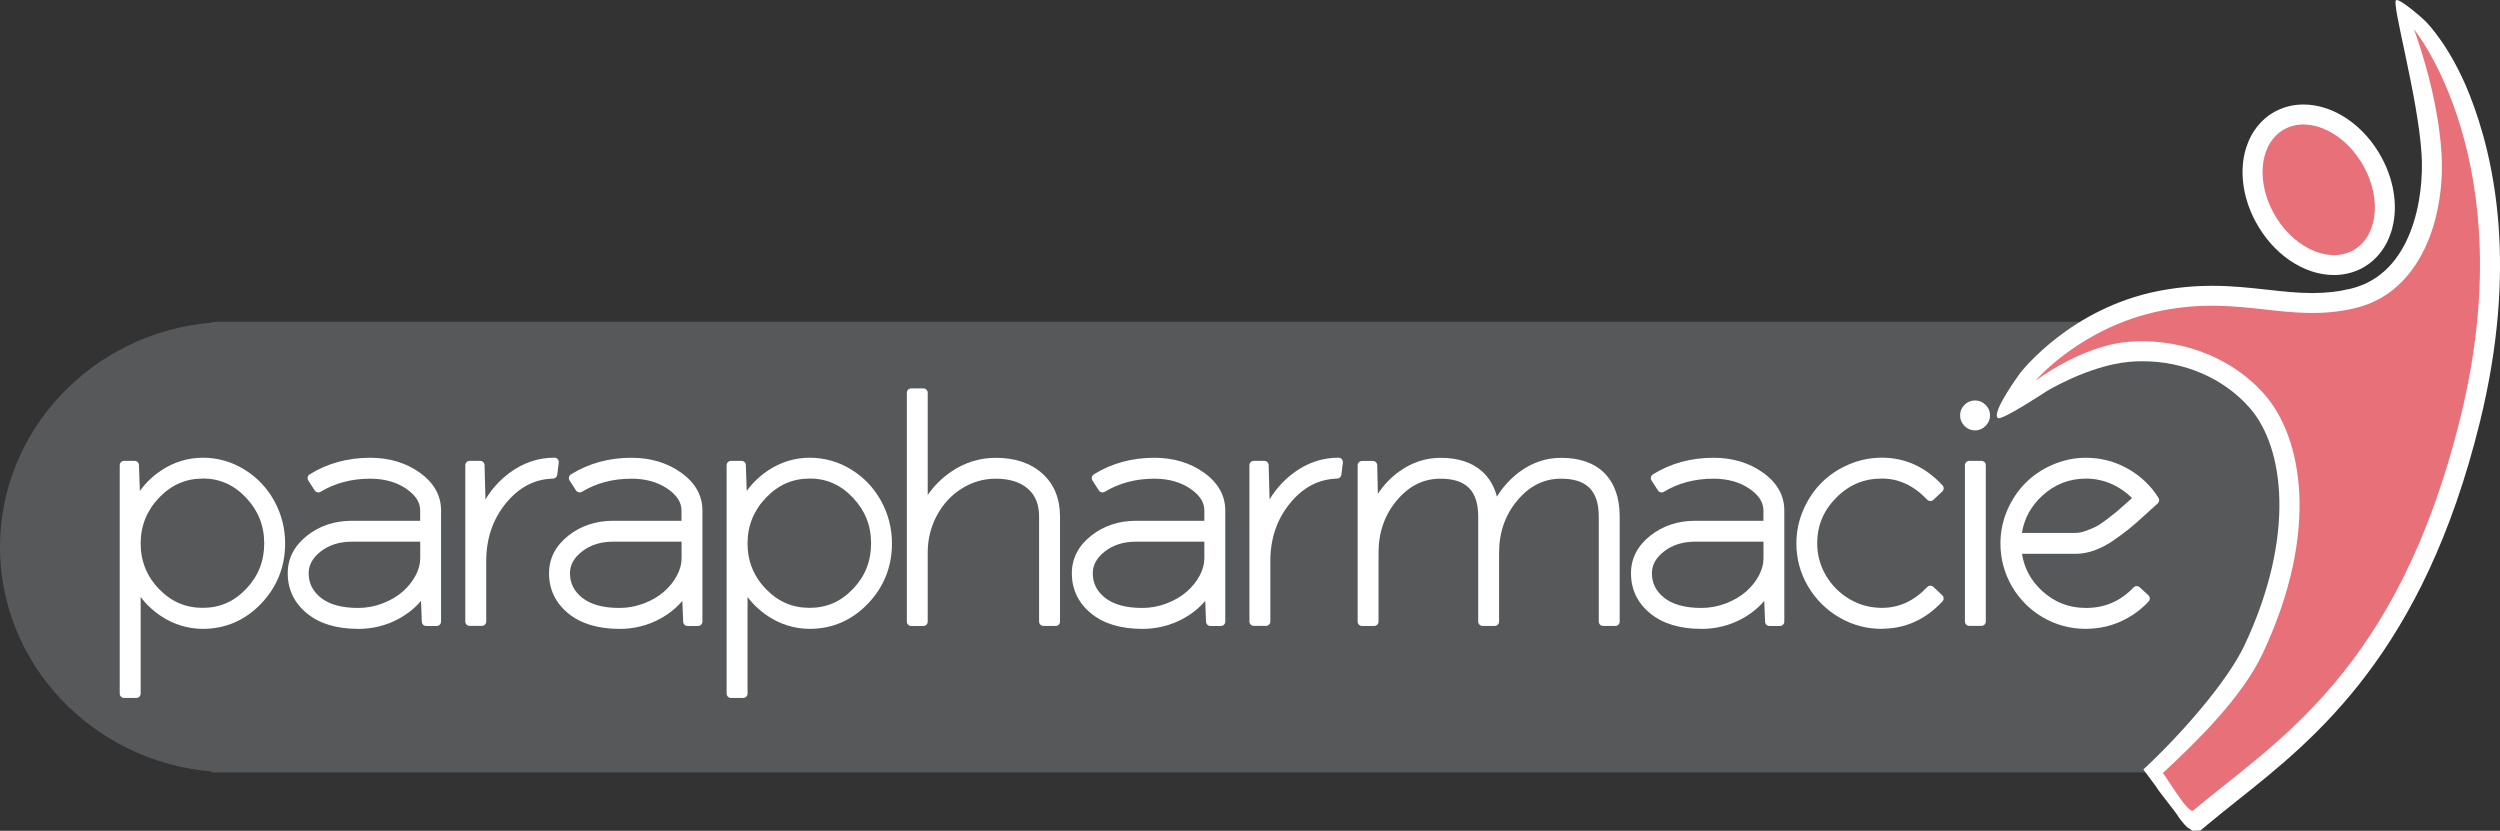 <?xml version="1.0" encoding="UTF-8"?><svg id="Layer_2" xmlns="http://www.w3.org/2000/svg" viewBox="0 0 517.4 171.94"><rect x="0" y="0" width="517.4" height="171.94" fill="#333333" stroke="none"/><defs><style>.cls-1{fill:#fff;}.cls-2{fill:#56585a;}.cls-3{fill:#e87179;}</style></defs><g id="Layer_1-2"><path class="cls-2" d="M496.15,113.22c0-23.86-19.04-43.4-43.17-45.09v-.13H45.15v.09C20.75,69.51,1.4,89.17,1.4,113.22s19.34,43.71,43.75,45.14v.09h2.81s.02,0,.02,0,.02,0,.02,0h401.53s.02,0,.02,0c0,0,.02,0,.02,0h3.39v-.13c24.13-1.7,43.17-21.23,43.17-45.09"/><path class="cls-2" d="M449.57,159.85H43.75v-.19C19.11,157.56,0,137.41,0,113.22s19.11-44.34,43.75-46.44v-.1l1.4-.09h409.23v.25c24.31,2.36,43.17,22.49,43.17,46.38s-18.86,44.02-43.17,46.38v.24h-4.81ZM449.61,157.04l1.97-.04,1.3-.09c23.48-1.65,41.87-20.84,41.87-43.69s-18.39-42.04-41.87-43.69l-1.3-.13H45.93l-.69.09c-23.79,1.39-42.43,20.6-42.43,43.74s18.64,42.35,42.43,43.74l1.32.09h403.05Z"/><path class="cls-1" d="M41.94,98.15c-3.74,0-6.97,1.41-9.68,4.24-2.71,2.83-4.06,6.19-4.06,10.08s1.35,7.27,4.05,10.06c2.7,2.8,5.93,4.19,9.69,4.19s6.98-1.4,9.64-4.19c2.66-2.79,4-6.15,4-10.06s-1.34-7.25-4.01-10.08c-2.68-2.83-5.88-4.24-9.63-4.24M41.94,95.63c2.93,0,5.64.76,8.13,2.28,2.49,1.52,4.46,3.58,5.89,6.17,1.43,2.59,2.14,5.39,2.14,8.39,0,4.61-1.58,8.55-4.73,11.84-3.15,3.29-6.96,4.93-11.43,4.93-2.9-.02-5.57-.83-8.01-2.42-2.44-1.59-4.33-3.69-5.66-6.31h-.07v23.03h-2.52v-47.27h2.18l.27,8.05h.2c1.34-2.6,3.22-4.7,5.65-6.28,2.43-1.59,5.08-2.39,7.96-2.41"/><path class="cls-1" d="M28.2,144.45h-2.52c-.5,0-.9-.41-.9-.9v-47.27c0-.5.41-.9.9-.9h2.18c.49,0,.89.39.9.87l.18,5.36c1.23-1.71,2.75-3.15,4.54-4.32,2.56-1.67,5.41-2.54,8.45-2.56,3.1-.01,5.98.81,8.61,2.42,2.62,1.6,4.71,3.79,6.21,6.5,1.5,2.72,2.26,5.68,2.26,8.82,0,4.83-1.68,9.02-4.98,12.47-3.32,3.46-7.38,5.21-12.08,5.21-3.07-.02-5.93-.89-8.51-2.57-1.69-1.1-3.14-2.45-4.33-4.03v20c0,.5-.41.9-.9.9ZM26.59,142.64h.71v-22.13c0-.5.41-.9.9-.9.34,0,.72.19.87.49,1.26,2.46,3.06,4.46,5.35,5.96,2.28,1.49,4.81,2.25,7.52,2.27,4.24,0,7.77-1.52,10.77-4.65,2.97-3.1,4.48-6.87,4.48-11.21,0-2.83-.68-5.5-2.03-7.95-1.34-2.44-3.22-4.4-5.56-5.83-2.34-1.43-4.91-2.15-7.66-2.15-2.69.02-5.2.78-7.47,2.27-2.28,1.49-4.08,3.49-5.34,5.94-.16.3-.47.49-.8.49h-.2c-.49,0-.89-.39-.9-.87l-.24-7.18h-.4v45.46ZM41.94,127.63c-4,0-7.48-1.5-10.34-4.47-2.85-2.96-4.3-6.55-4.3-10.69s1.45-7.72,4.32-10.7c2.87-3,6.35-4.52,10.33-4.52s7.44,1.52,10.28,4.53c2.83,2.99,4.26,6.59,4.26,10.7s-1.43,7.73-4.25,10.69c-2.83,2.97-6.29,4.47-10.3,4.47ZM41.94,99.05c-3.52,0-6.47,1.3-9.02,3.96-2.53,2.64-3.81,5.82-3.81,9.45s1.24,6.79,3.79,9.43c2.54,2.63,5.5,3.91,9.04,3.91s6.48-1.28,8.99-3.91c2.52-2.64,3.75-5.73,3.75-9.44s-1.27-6.82-3.77-9.46c-2.52-2.66-5.45-3.96-8.97-3.96Z"/><path class="cls-1" d="M87.87,111.19h-15.02c-2.79,0-5.14.74-7.03,2.23-1.9,1.48-2.84,3.22-2.84,5.22,0,2.33.96,4.27,2.88,5.79,1.92,1.53,4.67,2.29,8.26,2.29,1.86,0,3.66-.34,5.4-1,1.74-.67,3.21-1.53,4.41-2.58,1.2-1.05,2.16-2.25,2.88-3.59.72-1.34,1.07-2.66,1.07-3.98v-4.38ZM74.11,129.24c-4.25,0-7.58-1-10.01-3-2.43-2-3.64-4.54-3.64-7.61,0-2.79,1.22-5.15,3.66-7.07,2.44-1.93,5.35-2.89,8.74-2.89h15.02v-3.05c0-1.98-1.09-3.73-3.27-5.23-2.18-1.5-4.84-2.25-7.97-2.25-4.04,0-7.62.95-10.73,2.84l-1.33-2.06c3.52-2.2,7.54-3.3,12.06-3.3,3.75,0,6.98.96,9.69,2.88,2.71,1.92,4.07,4.29,4.07,7.1v23.02h-2.18l-.27-6.87h-.07c-1.34,2.28-3.24,4.09-5.69,5.45-2.45,1.35-5.14,2.03-8.07,2.03"/><path class="cls-1" d="M74.11,130.15c-4.44,0-8-1.08-10.59-3.21-2.64-2.17-3.97-4.96-3.97-8.3,0-3.07,1.35-5.68,4-7.78,2.59-2.05,5.72-3.08,9.3-3.08h14.11v-2.14c0-1.68-.94-3.15-2.88-4.48-2.02-1.39-4.53-2.09-7.46-2.09-3.85,0-7.3.91-10.26,2.71-.42.26-.97.13-1.23-.28l-1.33-2.06c-.13-.2-.18-.45-.12-.69.05-.24.2-.44.4-.57,3.65-2.28,7.87-3.44,12.54-3.44,3.92,0,7.36,1.02,10.21,3.05,2.95,2.09,4.45,4.73,4.45,7.84v23.02c0,.5-.41.9-.9.9h-2.18c-.49,0-.88-.38-.9-.87l-.17-4.32c-1.23,1.45-2.74,2.67-4.51,3.65-2.58,1.42-5.44,2.15-8.51,2.15ZM72.85,109.58c-3.16,0-5.91.91-8.18,2.7-2.23,1.76-3.32,3.84-3.32,6.36,0,2.81,1.08,5.07,3.31,6.91,2.25,1.85,5.43,2.79,9.44,2.79,2.76,0,5.33-.65,7.63-1.92,2.3-1.27,4.09-2.99,5.34-5.12.16-.28.46-.45.78-.45.49,0,.95.38.97.87l.24,6h.4v-22.12c0-2.53-1.2-4.61-3.68-6.36-2.54-1.8-5.63-2.71-9.17-2.71-3.99,0-7.61.91-10.79,2.69l.35.55c3.06-1.68,6.57-2.53,10.43-2.53,3.3,0,6.16.81,8.48,2.41,2.43,1.67,3.66,3.68,3.66,5.97v3.05c0,.5-.41.9-.9.9h-15.02ZM74.11,127.63c-3.78,0-6.75-.84-8.82-2.49-2.14-1.7-3.22-3.89-3.22-6.5,0-2.28,1.07-4.27,3.19-5.93,2.05-1.6,4.6-2.42,7.59-2.42h15.02c.5,0,.9.41.9.9v4.38c0,1.46-.4,2.94-1.18,4.4-.76,1.43-1.8,2.72-3.08,3.84-1.28,1.12-2.85,2.04-4.68,2.75-1.84.71-3.76,1.06-5.72,1.06ZM72.85,112.1c-2.57,0-4.75.68-6.47,2.03-1.68,1.32-2.5,2.79-2.5,4.5,0,2.06.83,3.73,2.54,5.09,1.75,1.39,4.33,2.1,7.69,2.1,1.74,0,3.45-.32,5.07-.94,1.63-.63,3.02-1.44,4.14-2.42,1.11-.97,2.01-2.09,2.68-3.33.64-1.2.97-2.39.97-3.55v-3.48h-14.11Z"/><path class="cls-1" d="M114.74,95.63l-.31,2.52c-4.07.11-7.53,1.91-10.4,5.4-2.87,3.49-4.31,7.68-4.31,12.58v12.5h-2.52v-32.35h2.18l.27,10.39h.14c1.41-3.34,3.45-6.01,6.13-8.02,2.68-2.01,5.62-3.01,8.82-3.01"/><path class="cls-1" d="M99.72,129.53h-2.52c-.5,0-.9-.41-.9-.9v-32.35c0-.5.41-.9.9-.9h2.18c.49,0,.89.39.9.88l.19,7.09c1.31-2.15,2.95-3.96,4.91-5.43,2.82-2.12,5.98-3.2,9.36-3.2.26,0,.51.11.68.31.17.19.25.45.22.71l-.31,2.52c-.05.44-.43.78-.87.79-3.83.11-7.01,1.77-9.73,5.07-2.72,3.3-4.1,7.34-4.1,12.01v12.5c0,.5-.41.9-.9.9ZM98.1,127.73h.71v-11.59c0-5.1,1.52-9.52,4.52-13.16,2.85-3.45,6.31-5.36,10.3-5.68l.09-.71c-2.6.19-5.04,1.13-7.25,2.8-2.54,1.9-4.5,4.47-5.84,7.65-.14.33-.47.55-.83.55h-.14c-.49,0-.89-.39-.9-.88l-.25-9.51h-.39v30.54Z"/><path class="cls-1" d="M141.95,111.19h-15.02c-2.79,0-5.14.74-7.03,2.23-1.9,1.48-2.84,3.22-2.84,5.22,0,2.33.96,4.27,2.88,5.79,1.92,1.53,4.67,2.29,8.26,2.29,1.86,0,3.66-.34,5.4-1,1.74-.67,3.21-1.53,4.41-2.58,1.2-1.05,2.16-2.25,2.88-3.59.72-1.34,1.07-2.66,1.07-3.98v-4.38ZM128.19,129.24c-4.25,0-7.58-1-10.01-3-2.43-2-3.64-4.54-3.64-7.61,0-2.79,1.22-5.15,3.66-7.07,2.44-1.93,5.35-2.89,8.73-2.89h15.02v-3.05c0-1.98-1.09-3.73-3.27-5.23-2.18-1.5-4.84-2.25-7.97-2.25-4.04,0-7.62.95-10.73,2.84l-1.33-2.06c3.52-2.2,7.54-3.3,12.06-3.3,3.75,0,6.98.96,9.69,2.88,2.71,1.92,4.07,4.29,4.07,7.1v23.02h-2.18l-.27-6.87h-.07c-1.34,2.28-3.23,4.09-5.69,5.45-2.45,1.35-5.14,2.03-8.07,2.03"/><path class="cls-1" d="M128.19,130.15c-4.44,0-8-1.08-10.59-3.21-2.64-2.17-3.97-4.96-3.97-8.3,0-3.07,1.35-5.68,4-7.78,2.59-2.05,5.72-3.08,9.3-3.08h14.11v-2.14c0-1.68-.94-3.15-2.88-4.48-2.02-1.39-4.53-2.09-7.46-2.09-3.85,0-7.3.91-10.26,2.71-.42.25-.97.13-1.23-.28l-1.33-2.06c-.13-.2-.18-.45-.12-.69.05-.24.2-.44.4-.57,3.65-2.28,7.87-3.44,12.54-3.44,3.92,0,7.36,1.02,10.22,3.05,2.95,2.09,4.45,4.73,4.45,7.84v23.02c0,.5-.41.9-.9.9h-2.18c-.49,0-.88-.38-.9-.87l-.17-4.32c-1.23,1.45-2.74,2.67-4.51,3.65-2.58,1.42-5.44,2.15-8.51,2.15ZM126.93,109.58c-3.16,0-5.91.91-8.17,2.7-2.23,1.76-3.32,3.84-3.32,6.36,0,2.81,1.08,5.07,3.31,6.91,2.25,1.85,5.43,2.79,9.44,2.79,2.76,0,5.33-.65,7.63-1.92,2.3-1.27,4.09-2.99,5.34-5.12.16-.28.46-.45.78-.45.49,0,.95.38.97.87l.24,6h.41v-22.12c0-2.53-1.21-4.61-3.68-6.36-2.54-1.8-5.63-2.71-9.17-2.71-3.99,0-7.61.91-10.79,2.69l.35.55c3.06-1.68,6.57-2.53,10.43-2.53,3.3,0,6.16.81,8.48,2.41,2.43,1.67,3.66,3.68,3.66,5.97v3.05c0,.5-.41.9-.9.9h-15.02ZM128.19,127.63c-3.78,0-6.75-.84-8.82-2.49-2.14-1.7-3.22-3.89-3.22-6.5,0-2.28,1.07-4.27,3.19-5.93,2.05-1.6,4.6-2.42,7.59-2.42h15.02c.5,0,.9.41.9.9v4.38c0,1.46-.4,2.94-1.18,4.4-.76,1.43-1.8,2.72-3.08,3.84-1.28,1.12-2.85,2.04-4.68,2.75-1.84.71-3.76,1.06-5.73,1.06ZM126.93,112.1c-2.57,0-4.75.68-6.47,2.03-1.68,1.31-2.5,2.79-2.5,4.5,0,2.06.83,3.73,2.54,5.09,1.75,1.39,4.33,2.1,7.69,2.1,1.74,0,3.45-.32,5.08-.94,1.63-.63,3.02-1.44,4.14-2.42,1.12-.98,2.02-2.1,2.68-3.33.64-1.2.97-2.39.97-3.55v-3.48h-14.11Z"/><path class="cls-1" d="M167.54,98.15c-3.74,0-6.97,1.41-9.68,4.24-2.71,2.83-4.06,6.19-4.06,10.08s1.35,7.27,4.05,10.06c2.7,2.8,5.93,4.19,9.69,4.19s6.98-1.4,9.64-4.19c2.66-2.79,4-6.15,4-10.06s-1.34-7.25-4.01-10.08c-2.67-2.83-5.88-4.24-9.63-4.24M167.54,95.63c2.92,0,5.63.76,8.13,2.28,2.49,1.52,4.46,3.58,5.89,6.17,1.43,2.59,2.14,5.39,2.14,8.39,0,4.61-1.58,8.55-4.73,11.84-3.15,3.29-6.96,4.93-11.43,4.93-2.9-.02-5.57-.83-8.01-2.42-2.44-1.59-4.33-3.69-5.66-6.31h-.07v23.03h-2.52v-47.27h2.18l.27,8.05h.21c1.34-2.6,3.22-4.7,5.65-6.28,2.42-1.59,5.08-2.39,7.96-2.41"/><path class="cls-1" d="M153.8,144.45h-2.52c-.5,0-.9-.41-.9-.9v-47.27c0-.5.41-.9.9-.9h2.18c.49,0,.89.39.9.87l.18,5.36c1.23-1.71,2.76-3.15,4.54-4.32,2.56-1.67,5.4-2.54,8.45-2.56h0c3.08,0,5.97.81,8.6,2.42,2.62,1.6,4.71,3.79,6.21,6.5,1.5,2.72,2.26,5.69,2.26,8.82,0,4.83-1.68,9.02-4.98,12.47-3.32,3.46-7.38,5.21-12.08,5.21-3.07-.02-5.93-.89-8.5-2.57-1.69-1.1-3.14-2.45-4.33-4.03v20c0,.5-.41.9-.9.9ZM152.19,142.64h.71v-22.13c0-.5.41-.9.9-.9.34,0,.72.19.87.49,1.26,2.46,3.06,4.47,5.35,5.96,2.28,1.49,4.81,2.25,7.52,2.27,4.24,0,7.77-1.52,10.77-4.65,2.97-3.1,4.48-6.87,4.48-11.21,0-2.83-.68-5.5-2.03-7.95-1.34-2.44-3.22-4.4-5.56-5.83-2.34-1.43-4.91-2.15-7.66-2.15-2.69.02-5.2.78-7.47,2.27-2.28,1.49-4.08,3.49-5.34,5.94-.16.3-.47.49-.8.49h-.21c-.49,0-.89-.39-.9-.87l-.24-7.18h-.4v45.46ZM167.54,127.63c-4,0-7.48-1.5-10.34-4.47-2.85-2.96-4.3-6.55-4.3-10.69s1.45-7.72,4.32-10.7c2.87-3,6.35-4.52,10.33-4.52s7.44,1.52,10.28,4.53c2.83,2.99,4.26,6.59,4.26,10.7s-1.43,7.73-4.25,10.69c-2.83,2.97-6.29,4.47-10.3,4.47ZM167.54,99.05c-3.52,0-6.47,1.3-9.02,3.96-2.53,2.64-3.81,5.82-3.81,9.45s1.24,6.79,3.79,9.43c2.54,2.63,5.5,3.91,9.04,3.91s6.48-1.28,8.99-3.91c2.52-2.64,3.75-5.73,3.75-9.44s-1.27-6.82-3.77-9.46c-2.52-2.66-5.45-3.96-8.97-3.96Z"/><path class="cls-1" d="M191.23,105.52c1.45-2.99,3.5-5.39,6.15-7.19,2.65-1.8,5.56-2.7,8.71-2.7,3.77,0,6.77,1,9.02,3.01,2.24,2.01,3.37,4.75,3.37,8.22v21.76h-2.52v-21.71c0-2.79-.88-4.94-2.64-6.47-1.76-1.53-4.17-2.29-7.23-2.29-2.7,0-5.2.72-7.5,2.16-2.3,1.44-4.13,3.4-5.48,5.9-1.35,2.49-2.02,5.21-2.02,8.16v14.27h-2.52v-47.37h2.52v24.26h.14Z"/><path class="cls-1" d="M218.47,129.54h-2.52c-.5,0-.9-.41-.9-.9v-21.71c0-2.54-.76-4.43-2.33-5.79-1.58-1.38-3.81-2.07-6.63-2.07-2.51,0-4.87.68-7.02,2.02-2.16,1.35-3.89,3.22-5.16,5.56-1.27,2.35-1.91,4.95-1.91,7.73v14.27c0,.5-.41.9-.9.9h-2.52c-.5,0-.9-.41-.9-.9v-47.37c0-.5.41-.9.9-.9h2.52c.5,0,.9.41.9.9v21.16c1.33-1.91,2.96-3.53,4.88-4.83,2.79-1.9,5.89-2.86,9.21-2.86,3.98,0,7.21,1.09,9.62,3.24,2.43,2.18,3.67,5.17,3.67,8.9v21.76c0,.5-.41.9-.9.9ZM216.86,127.73h.71v-20.86c0-3.23-1-5.7-3.07-7.55-2.06-1.85-4.89-2.78-8.41-2.78-2.95,0-5.71.86-8.2,2.55-2.51,1.7-4.47,4-5.85,6.84-.15.31-.47.51-.81.51h-.14c-.5,0-.9-.41-.9-.9v-23.36h-.71v45.56h.71v-13.37c0-3.08.72-5.97,2.13-8.59,1.42-2.62,3.36-4.71,5.79-6.23,2.44-1.52,5.12-2.3,7.98-2.3,3.27,0,5.9.85,7.82,2.52,1.96,1.7,2.95,4.11,2.95,7.16v20.81Z"/><path class="cls-1" d="M250.15,111.19h-15.02c-2.79,0-5.14.74-7.03,2.23-1.9,1.48-2.84,3.22-2.84,5.22,0,2.33.96,4.27,2.88,5.79,1.92,1.53,4.67,2.29,8.26,2.29,1.86,0,3.66-.34,5.4-1,1.74-.67,3.21-1.53,4.41-2.58,1.2-1.05,2.16-2.25,2.88-3.59.72-1.34,1.07-2.66,1.07-3.98v-4.38ZM236.39,129.24c-4.25,0-7.58-1-10.01-3-2.43-2-3.64-4.54-3.64-7.61,0-2.79,1.22-5.15,3.66-7.07,2.44-1.93,5.35-2.89,8.74-2.89h15.02v-3.05c0-1.98-1.09-3.73-3.27-5.23-2.18-1.5-4.84-2.25-7.97-2.25-4.04,0-7.62.95-10.73,2.84l-1.33-2.06c3.52-2.2,7.54-3.3,12.06-3.3,3.75,0,6.98.96,9.69,2.88,2.71,1.92,4.07,4.29,4.07,7.1v23.02h-2.18l-.27-6.87h-.07c-1.34,2.28-3.23,4.09-5.69,5.45-2.45,1.35-5.14,2.03-8.07,2.03"/><path class="cls-1" d="M236.39,130.15c-4.44,0-8-1.08-10.59-3.21-2.64-2.17-3.97-4.97-3.97-8.3,0-3.06,1.35-5.68,4.01-7.78,2.59-2.05,5.72-3.08,9.3-3.08h14.11v-2.14c0-1.68-.94-3.15-2.88-4.48-2.02-1.39-4.53-2.09-7.46-2.09-3.85,0-7.3.91-10.26,2.71-.42.25-.97.13-1.23-.28l-1.33-2.06c-.13-.2-.18-.45-.12-.69.05-.24.2-.44.4-.57,3.65-2.28,7.87-3.44,12.54-3.44,3.92,0,7.36,1.02,10.22,3.05,2.95,2.09,4.45,4.73,4.45,7.84v23.02c0,.5-.41.9-.9.9h-2.18c-.49,0-.88-.38-.9-.87l-.17-4.32c-1.23,1.45-2.74,2.67-4.52,3.65-2.58,1.42-5.44,2.14-8.51,2.14ZM235.13,109.58c-3.16,0-5.91.91-8.18,2.7-2.23,1.76-3.32,3.84-3.32,6.36,0,2.81,1.08,5.07,3.32,6.91,2.25,1.85,5.43,2.79,9.44,2.79,2.76,0,5.33-.65,7.63-1.92,2.3-1.27,4.09-2.99,5.34-5.12.16-.28.46-.45.78-.45.49,0,.95.38.97.87l.24,6h.41v-22.12c0-2.53-1.21-4.61-3.68-6.36-2.54-1.8-5.63-2.71-9.17-2.71-3.99,0-7.61.91-10.79,2.69l.35.55c3.06-1.68,6.57-2.53,10.43-2.53,3.31,0,6.16.81,8.48,2.41,2.43,1.67,3.66,3.68,3.66,5.97v3.05c0,.5-.41.9-.9.9h-15.02ZM236.39,127.63c-3.78,0-6.75-.84-8.82-2.49-2.14-1.7-3.22-3.89-3.22-6.5,0-2.28,1.07-4.27,3.19-5.93,2.05-1.6,4.6-2.42,7.59-2.42h15.02c.5,0,.9.41.9.9v4.38c0,1.46-.4,2.94-1.18,4.4-.76,1.43-1.8,2.72-3.08,3.84-1.28,1.12-2.85,2.04-4.68,2.75-1.84.71-3.76,1.06-5.72,1.06ZM235.13,112.1c-2.57,0-4.75.68-6.47,2.03-1.68,1.32-2.5,2.79-2.5,4.5,0,2.06.83,3.73,2.54,5.09,1.75,1.39,4.33,2.1,7.69,2.1,1.74,0,3.45-.32,5.07-.94,1.63-.63,3.02-1.44,4.14-2.42,1.12-.98,2.02-2.1,2.68-3.33.64-1.2.97-2.39.97-3.55v-3.48h-14.11Z"/><path class="cls-1" d="M277.02,95.63l-.31,2.52c-4.06.11-7.53,1.91-10.4,5.4-2.87,3.49-4.31,7.68-4.31,12.58v12.5h-2.52v-32.35h2.18l.27,10.39h.14c1.41-3.34,3.45-6.01,6.13-8.02,2.68-2.01,5.62-3.01,8.82-3.01"/><path class="cls-1" d="M262,129.53h-2.52c-.5,0-.9-.41-.9-.9v-32.35c0-.5.41-.9.9-.9h2.18c.49,0,.89.39.9.88l.19,7.09c1.31-2.15,2.95-3.96,4.91-5.43,2.82-2.12,5.97-3.2,9.36-3.2.26,0,.51.11.68.31.17.19.25.45.22.71l-.31,2.52c-.05.44-.43.78-.87.79-3.83.11-7.01,1.77-9.73,5.07-2.72,3.3-4.1,7.34-4.1,12.01v12.5c0,.5-.41.9-.9.9ZM260.38,127.73h.71v-11.59c0-5.1,1.52-9.52,4.51-13.16,2.85-3.45,6.31-5.36,10.3-5.68l.09-.71c-2.6.19-5.03,1.13-7.25,2.8-2.54,1.9-4.5,4.47-5.84,7.65-.14.33-.47.55-.83.55h-.14c-.49,0-.89-.39-.9-.88l-.25-9.51h-.39v30.54Z"/><path class="cls-1" d="M309.34,105.52c1.36-2.99,3.26-5.39,5.71-7.19,2.45-1.8,5.12-2.7,8.03-2.7,3.63,0,6.41.96,8.33,2.89,1.93,1.93,2.89,4.71,2.89,8.34v21.76h-2.52v-21.71c0-5.84-2.9-8.77-8.71-8.77-3.76,0-6.99,1.59-9.69,4.76-2.7,3.17-4.05,6.99-4.05,11.45v14.27h-2.52v-21.71c0-5.84-2.9-8.77-8.71-8.77-3.76,0-6.99,1.59-9.69,4.76-2.7,3.17-4.05,6.99-4.05,11.45v14.27h-2.52v-32.35h2.25l.2,9.04h.14c1.34-2.94,3.23-5.3,5.68-7.05,2.45-1.76,5.11-2.64,7.99-2.64,3.41,0,6.06.85,7.97,2.55,1.91,1.7,2.99,4.15,3.25,7.34"/><path class="cls-1" d="M334.3,129.54h-2.52c-.5,0-.9-.41-.9-.9v-21.71c0-5.36-2.48-7.86-7.8-7.86-3.52,0-6.46,1.45-9,4.44-2.54,2.99-3.83,6.64-3.83,10.86v14.27c0,.5-.41.9-.9.9h-2.52c-.5,0-.9-.41-.9-.9v-21.71c0-5.36-2.48-7.86-7.8-7.86-3.52,0-6.46,1.45-9,4.44-2.54,2.99-3.83,6.64-3.83,10.87v14.27c0,.5-.41.9-.9.9h-2.52c-.5,0-.9-.41-.9-.9v-32.35c0-.5.41-.9.9-.9h2.25c.49,0,.89.39.9.88l.13,5.93c1.21-1.84,2.7-3.4,4.45-4.65,2.59-1.86,5.46-2.81,8.52-2.81,3.62,0,6.5.94,8.57,2.78,1.5,1.33,2.54,3.09,3.1,5.25,1.27-2.05,2.85-3.77,4.72-5.15,2.6-1.91,5.48-2.88,8.56-2.88,3.86,0,6.88,1.06,8.97,3.16,2.09,2.1,3.16,5.12,3.16,8.98v21.76c0,.5-.41.9-.9.9ZM332.69,127.73h.71v-20.86c0-3.37-.88-5.96-2.63-7.7-1.74-1.75-4.33-2.63-7.69-2.63-2.69,0-5.21.85-7.49,2.53-2.31,1.7-4.13,4-5.42,6.83-.17.38-.57.59-.98.52-.41-.07-.71-.41-.75-.82-.24-2.94-1.24-5.21-2.95-6.74-1.73-1.54-4.21-2.32-7.37-2.32-2.67,0-5.18.83-7.46,2.47-2.31,1.65-4.12,3.91-5.38,6.69-.15.32-.47.53-.82.53h-.14c-.49,0-.89-.39-.9-.88l-.18-8.16h-.46v30.54h.71v-13.37c0-4.66,1.43-8.71,4.26-12.04,2.86-3.37,6.36-5.08,10.38-5.08,6.29,0,9.61,3.34,9.61,9.67v20.81h.71v-13.37c0-4.66,1.43-8.71,4.26-12.04,2.87-3.37,6.36-5.08,10.38-5.08,6.29,0,9.61,3.34,9.61,9.67v20.81Z"/><path class="cls-1" d="M365.87,111.19h-15.02c-2.79,0-5.14.74-7.03,2.23-1.9,1.48-2.84,3.22-2.84,5.22,0,2.33.96,4.27,2.88,5.79,1.92,1.53,4.67,2.29,8.26,2.29,1.86,0,3.66-.34,5.4-1,1.73-.67,3.2-1.53,4.41-2.58,1.2-1.05,2.16-2.25,2.88-3.59.72-1.34,1.07-2.66,1.07-3.98v-4.38ZM352.11,129.24c-4.25,0-7.59-1-10.01-3-2.43-2-3.64-4.54-3.64-7.61,0-2.79,1.22-5.15,3.66-7.07,2.44-1.93,5.35-2.89,8.73-2.89h15.02v-3.05c0-1.98-1.09-3.73-3.27-5.23-2.18-1.5-4.84-2.25-7.97-2.25-4.04,0-7.62.95-10.73,2.84l-1.33-2.06c3.52-2.2,7.54-3.3,12.06-3.3,3.75,0,6.98.96,9.69,2.88,2.71,1.92,4.07,4.29,4.07,7.1v23.02h-2.18l-.27-6.87h-.07c-1.34,2.28-3.23,4.09-5.69,5.45-2.45,1.35-5.14,2.03-8.07,2.03"/><path class="cls-1" d="M352.11,130.15c-4.44,0-8.01-1.08-10.59-3.21-2.64-2.17-3.97-4.96-3.97-8.3,0-3.07,1.35-5.69,4.01-7.78,2.59-2.05,5.72-3.08,9.29-3.08h14.11v-2.14c0-1.68-.94-3.15-2.88-4.48-2.02-1.39-4.53-2.09-7.46-2.09-3.85,0-7.3.91-10.26,2.71-.42.26-.97.13-1.23-.28l-1.33-2.06c-.13-.2-.18-.45-.12-.69.05-.24.2-.44.4-.57,3.65-2.28,7.87-3.44,12.54-3.44,3.92,0,7.36,1.02,10.21,3.05,2.95,2.09,4.45,4.73,4.45,7.84v23.02c0,.5-.41.9-.9.9h-2.18c-.49,0-.88-.38-.9-.87l-.17-4.32c-1.23,1.45-2.74,2.67-4.52,3.65-2.58,1.42-5.44,2.15-8.51,2.15ZM350.85,109.58c-3.16,0-5.91.91-8.17,2.7-2.23,1.76-3.32,3.84-3.32,6.36,0,2.81,1.08,5.07,3.31,6.91,2.25,1.85,5.42,2.79,9.44,2.79,2.76,0,5.33-.65,7.63-1.92,2.3-1.27,4.09-2.99,5.34-5.12.16-.28.46-.45.78-.45.49,0,.95.38.97.87l.24,6h.41v-22.12c0-2.53-1.21-4.61-3.68-6.36-2.54-1.8-5.63-2.71-9.17-2.71-3.99,0-7.61.91-10.79,2.69l.35.55c3.06-1.68,6.57-2.53,10.43-2.53,3.3,0,6.16.81,8.48,2.41,2.43,1.67,3.66,3.68,3.66,5.97v3.05c0,.5-.41.9-.9.9h-15.02ZM352.11,127.63c-3.78,0-6.75-.84-8.82-2.49-2.14-1.7-3.22-3.89-3.22-6.5,0-2.28,1.07-4.27,3.19-5.93,2.05-1.6,4.6-2.42,7.59-2.42h15.02c.5,0,.9.41.9.9v4.38c0,1.46-.4,2.94-1.18,4.4-.76,1.43-1.8,2.72-3.08,3.84-1.28,1.12-2.85,2.04-4.68,2.75-1.84.71-3.76,1.06-5.72,1.06ZM350.85,112.1c-2.57,0-4.75.68-6.47,2.03-1.68,1.32-2.5,2.79-2.5,4.5,0,2.06.83,3.73,2.54,5.09,1.75,1.39,4.34,2.1,7.7,2.1,1.74,0,3.44-.32,5.07-.94,1.63-.63,3.02-1.44,4.14-2.42,1.12-.98,2.02-2.1,2.68-3.33.64-1.2.96-2.39.96-3.55v-3.48h-14.11Z"/><path class="cls-1" d="M389.47,95.63c4.59,0,8.55,1.81,11.89,5.44l-1.84,1.73c-2.95-3.1-6.3-4.65-10.05-4.65s-7.29,1.41-10.08,4.24c-2.79,2.83-4.19,6.19-4.19,10.08,0,2.56.64,4.93,1.92,7.11,1.28,2.18,3.02,3.92,5.21,5.21,2.19,1.29,4.57,1.93,7.13,1.93,3.79,0,7.14-1.53,10.05-4.58l1.84,1.73c-3.31,3.58-7.28,5.37-11.89,5.37-3.02,0-5.82-.75-8.39-2.26-2.58-1.51-4.62-3.55-6.13-6.12-1.51-2.57-2.27-5.37-2.27-8.39,0-2.27.44-4.44,1.33-6.51.88-2.07,2.08-3.86,3.58-5.37,1.5-1.51,3.29-2.72,5.36-3.61,2.08-.9,4.25-1.35,6.52-1.35"/><path class="cls-1" d="M389.47,130.15c-3.17,0-6.15-.8-8.85-2.39-2.7-1.58-4.87-3.75-6.45-6.45-1.59-2.7-2.39-5.68-2.39-8.84,0-2.38.47-4.69,1.4-6.87.93-2.16,2.19-4.07,3.76-5.65,1.57-1.59,3.47-2.87,5.65-3.81,2.18-.94,4.5-1.42,6.88-1.42,4.83,0,9.05,1.93,12.55,5.73.34.36.32.93-.05,1.27l-1.84,1.73c-.36.34-.93.32-1.28-.04-2.8-2.94-5.87-4.37-9.39-4.37-3.71,0-6.8,1.3-9.44,3.97-2.64,2.68-3.93,5.76-3.93,9.44,0,2.38.61,4.62,1.8,6.65,1.2,2.04,2.84,3.68,4.89,4.89,2.04,1.2,4.28,1.81,6.68,1.81,3.57,0,6.64-1.41,9.39-4.3.34-.36.91-.38,1.28-.04l1.84,1.73c.36.34.38.91.04,1.27-3.48,3.76-7.7,5.66-12.55,5.66ZM389.47,96.53c-2.14,0-4.21.43-6.16,1.27-1.96.85-3.67,2-5.08,3.42-1.41,1.42-2.55,3.13-3.39,5.09-.83,1.95-1.26,4.02-1.26,6.15,0,2.84.72,5.51,2.14,7.93,1.42,2.43,3.38,4.38,5.81,5.8,2.42,1.42,5.09,2.14,7.94,2.14,4.1,0,7.58-1.45,10.6-4.44l-.53-.5c-2.93,2.8-6.31,4.22-10.07,4.22-2.72,0-5.27-.69-7.59-2.06-2.32-1.36-4.18-3.22-5.53-5.53-1.36-2.31-2.05-4.86-2.05-7.57,0-4.12,1.5-7.73,4.45-10.71,2.96-2.99,6.57-4.51,10.72-4.51,3.72,0,7.1,1.44,10.07,4.29l.53-.5c-3.04-3.03-6.52-4.5-10.6-4.5Z"/><path class="cls-1" d="M407.55,96.28h2.52v32.35h-2.52v-32.35ZM406.57,85.96c0-.59.21-1.1.64-1.53.43-.43.95-.65,1.55-.65s1.09.22,1.53.65c.44.43.67.94.67,1.53s-.22,1.11-.67,1.55c-.44.44-.96.66-1.53.66-.6,0-1.12-.22-1.55-.66-.43-.44-.64-.96-.64-1.55"/><path class="cls-1" d="M410.08,129.53h-2.52c-.5,0-.9-.41-.9-.9v-32.35c0-.5.41-.9.9-.9h2.52c.5,0,.9.41.9.9v32.35c0,.5-.41.9-.9.9ZM408.46,127.72h.71v-30.54h-.71v30.54ZM408.76,89.08c-.84,0-1.6-.32-2.2-.94-.6-.61-.9-1.35-.9-2.18s.31-1.57.91-2.17c.6-.6,1.34-.91,2.19-.91s1.56.31,2.16.9c.62.6.94,1.35.94,2.18s-.31,1.57-.93,2.19c-.61.61-1.36.93-2.17.93ZM408.76,84.68c-.36,0-.65.12-.91.38-.26.26-.38.54-.38.89s.12.65.39.92c.5.52,1.23.55,1.79,0,.27-.27.4-.56.4-.91s-.12-.62-.39-.88c-.27-.27-.56-.39-.9-.39Z"/><path class="cls-1" d="M429.56,111.19c.75,0,1.55-.15,2.42-.46.86-.3,1.61-.62,2.25-.95.64-.33,1.45-.87,2.43-1.63.99-.76,1.67-1.3,2.06-1.62.39-.33,1.1-.95,2.13-1.88,1.03-.93,1.6-1.43,1.69-1.53-1.36-1.56-2.98-2.78-4.85-3.66-1.87-.88-3.87-1.32-5.98-1.32-3.7,0-6.93,1.27-9.67,3.8-2.75,2.53-4.28,5.61-4.6,9.25h12.13ZM417.43,113.71c.32,3.67,1.85,6.75,4.58,9.26,2.74,2.5,5.97,3.75,9.69,3.75,4.11,0,7.61-1.51,10.49-4.52l1.8,1.66c-1.57,1.69-3.41,3.01-5.53,3.95-2.12.95-4.38,1.42-6.76,1.42-3.04,0-5.85-.75-8.43-2.25-2.58-1.5-4.61-3.54-6.11-6.11-1.5-2.58-2.25-5.39-2.25-8.43,0-2.27.45-4.44,1.35-6.52.9-2.08,2.09-3.87,3.59-5.36,1.5-1.5,3.29-2.7,5.36-3.59,2.08-.9,4.24-1.34,6.49-1.34,2.75,0,5.31.62,7.7,1.87,2.38,1.24,4.36,2.94,5.93,5.08l.61.92-.82.74c-.32.27-1.03.92-2.15,1.95-1.11,1.03-2.1,1.89-2.96,2.58-.86.69-1.9,1.46-3.12,2.31-1.21.85-2.45,1.5-3.71,1.95-1.26.45-2.49.68-3.69.68h-12.06Z"/><path class="cls-1" d="M431.7,130.15c-3.19,0-6.18-.8-8.88-2.37-2.7-1.57-4.87-3.74-6.44-6.44-1.57-2.71-2.37-5.69-2.37-8.88,0-2.38.48-4.7,1.42-6.88.94-2.17,2.21-4.07,3.78-5.64,1.57-1.57,3.47-2.85,5.65-3.78,2.18-.94,4.48-1.42,6.85-1.42,2.88,0,5.61.66,8.12,1.97,2.5,1.3,4.6,3.1,6.24,5.35l.64.96c.25.37.19.87-.15,1.17l-.82.74c-.33.29-1.04.93-2.14,1.94-1.13,1.04-2.15,1.93-3.01,2.62-.87.7-1.94,1.49-3.16,2.34-1.27.89-2.59,1.58-3.92,2.06-1.35.49-2.7.73-4,.73h-11.04c.47,3,1.87,5.58,4.17,7.68,2.59,2.37,5.56,3.52,9.08,3.52,3.89,0,7.11-1.39,9.84-4.24.34-.36.9-.37,1.27-.04l1.8,1.66c.18.16.28.39.29.63s-.08.47-.24.65c-1.64,1.77-3.61,3.17-5.83,4.16-2.23.99-4.63,1.5-7.13,1.5ZM431.7,96.53c-2.11,0-4.18.43-6.13,1.27-1.96.85-3.67,1.99-5.08,3.4-1.41,1.41-2.55,3.12-3.4,5.08-.84,1.96-1.27,4.03-1.27,6.16,0,2.87.72,5.55,2.13,7.98,1.41,2.43,3.36,4.37,5.79,5.78,2.43,1.41,5.11,2.13,7.97,2.13,2.25,0,4.4-.45,6.39-1.34,1.72-.77,3.27-1.81,4.6-3.09l-.48-.44c-2.93,2.77-6.46,4.17-10.51,4.17s-7.4-1.34-10.3-3.99c-2.89-2.65-4.53-5.96-4.87-9.84-.02-.25.06-.5.23-.69s.41-.29.67-.29h12.06c1.09,0,2.23-.21,3.39-.63,1.18-.42,2.36-1.04,3.5-1.84,1.19-.83,2.23-1.6,3.07-2.27.83-.67,1.81-1.52,2.91-2.54,1.12-1.04,1.85-1.69,2.17-1.97l.22-.2-.18-.28c-1.45-1.99-3.34-3.61-5.59-4.78-2.24-1.17-4.69-1.76-7.28-1.76ZM429.56,112.1h-12.13c-.25,0-.5-.11-.67-.29-.17-.19-.26-.44-.23-.69.34-3.85,1.98-7.16,4.89-9.83,2.91-2.68,6.37-4.04,10.28-4.04,2.23,0,4.37.47,6.36,1.41,1.98.93,3.71,2.24,5.15,3.88.31.36.3.9-.04,1.24-.09.09-.67.61-1.72,1.56-1.04.93-1.76,1.57-2.15,1.9-.39.33-1.09.88-2.09,1.65-1.04.8-1.88,1.36-2.57,1.71-.67.34-1.46.68-2.36,1-.95.34-1.87.51-2.72.51ZM418.45,110.29h11.1c.64,0,1.36-.14,2.11-.41.83-.29,1.54-.59,2.14-.9.59-.3,1.36-.82,2.3-1.54.97-.74,1.65-1.28,2.03-1.6.38-.32,1.09-.95,2.11-1.86.41-.37.75-.67,1.01-.9-1.15-1.16-2.47-2.09-3.95-2.79-1.74-.82-3.63-1.24-5.59-1.24-3.45,0-6.5,1.2-9.06,3.56-2.31,2.13-3.72,4.71-4.19,7.68Z"/><path class="cls-1" d="M483.03,56.92c-6.28,0-12.66-4.36-16.25-11.12-2.71-5.08-3.39-10.68-1.87-15.37,1.12-3.43,3.39-6.12,6.4-7.58,1.67-.81,3.49-1.22,5.42-1.22,6.28,0,12.66,4.36,16.25,11.12,2.71,5.09,3.38,10.69,1.86,15.37-1.12,3.43-3.39,6.12-6.39,7.58-1.68.81-3.5,1.22-5.41,1.22M452.66,171.2c-.66-.55-1.76-2.07-1.76-2.07-.18-.55-4.48-5.78-4.64-6.29l-2.67-3.59c7.88-7.33,17.42-18.23,20.96-25.77,10.61-22.57,8.19-40.88,1.09-49.02-5.38-6.16-13.51-9.7-22.29-9.7-.93,0-1.85.04-2.76.13-8.28.77-17.02,6.06-17.11,6.13,0,0-9.23,6.09-10.01,5.5-1.45-1.09,4.71-9.43,4.71-9.43.42-.5,10.49-13.29,28.39-16.84,3.72-.74,7.4-1.1,11.25-1.1,4.15,0,7.88.41,11.16.78l.32.03c3.21.36,6.24.69,9.28.69,2.89,0,5.44-.3,8.03-.93,12.68-3.12,15.12-18.95,14.56-27.81-.77-12.11-6.33-31.45-5.26-31.89.81-.31,5.4,3.68,6.09,4.4.53.55,5.16,5.32,9.01,14.95,5.44,13.62,10.04,36.21,2.23,67.97-11.75,47.79-34.01,65.47-50.27,78.38-2.23,1.78-4.38,3.49-6.41,5.19l-1.16.97-1.65.06"/><path class="cls-1" d="M499.59,6.06s4.88,12.66,5.7,25.59c.81,12.93-3.97,28.69-17.69,32.07-13.73,3.38-23.56-2.74-40.23.57-16.68,3.31-26.15,14.54-26.15,14.54,0,0,9.38-7.17,19-8.06,9.61-.89,20.98,2.31,28.53,10.97,7.55,8.65,11.55,27.93-.46,53.49-4.3,9.16-11.14,17.17-18.14,23.68.28-.09,2.7,9.72,3.76,8.83,16.91-14.25,42.33-28.57,55.32-81.41,13-52.84-9.64-80.28-9.64-80.28M486.64,51.99c5.22-2.54,6.43-10.28,2.7-17.3-3.74-7.02-11-10.66-16.22-8.12-5.22,2.54-6.43,10.28-2.69,17.3,3.73,7.02,10.99,10.65,16.21,8.12"/><path class="cls-3" d="M499.59,6.06s4.88,12.66,5.7,25.59c.81,12.93-3.97,28.69-17.69,32.07-13.73,3.38-23.56-2.74-40.23.57-16.68,3.31-26.15,14.54-26.15,14.54,0,0,9.38-7.17,19-8.06,9.61-.89,20.98,2.31,28.53,10.97,7.55,8.65,11.55,27.93-.46,53.49-4.3,9.16-13.7,18.28-20.7,24.79.28-.09,5.27,8.61,6.32,7.72,16.91-14.25,42.33-28.57,55.32-81.41,13-52.84-9.64-80.28-9.64-80.28M486.64,51.99c5.22-2.54,6.43-10.28,2.7-17.3-3.74-7.02-11-10.66-16.22-8.12-5.22,2.54-6.43,10.28-2.69,17.3,3.73,7.02,10.99,10.65,16.21,8.12"/></g></svg>
